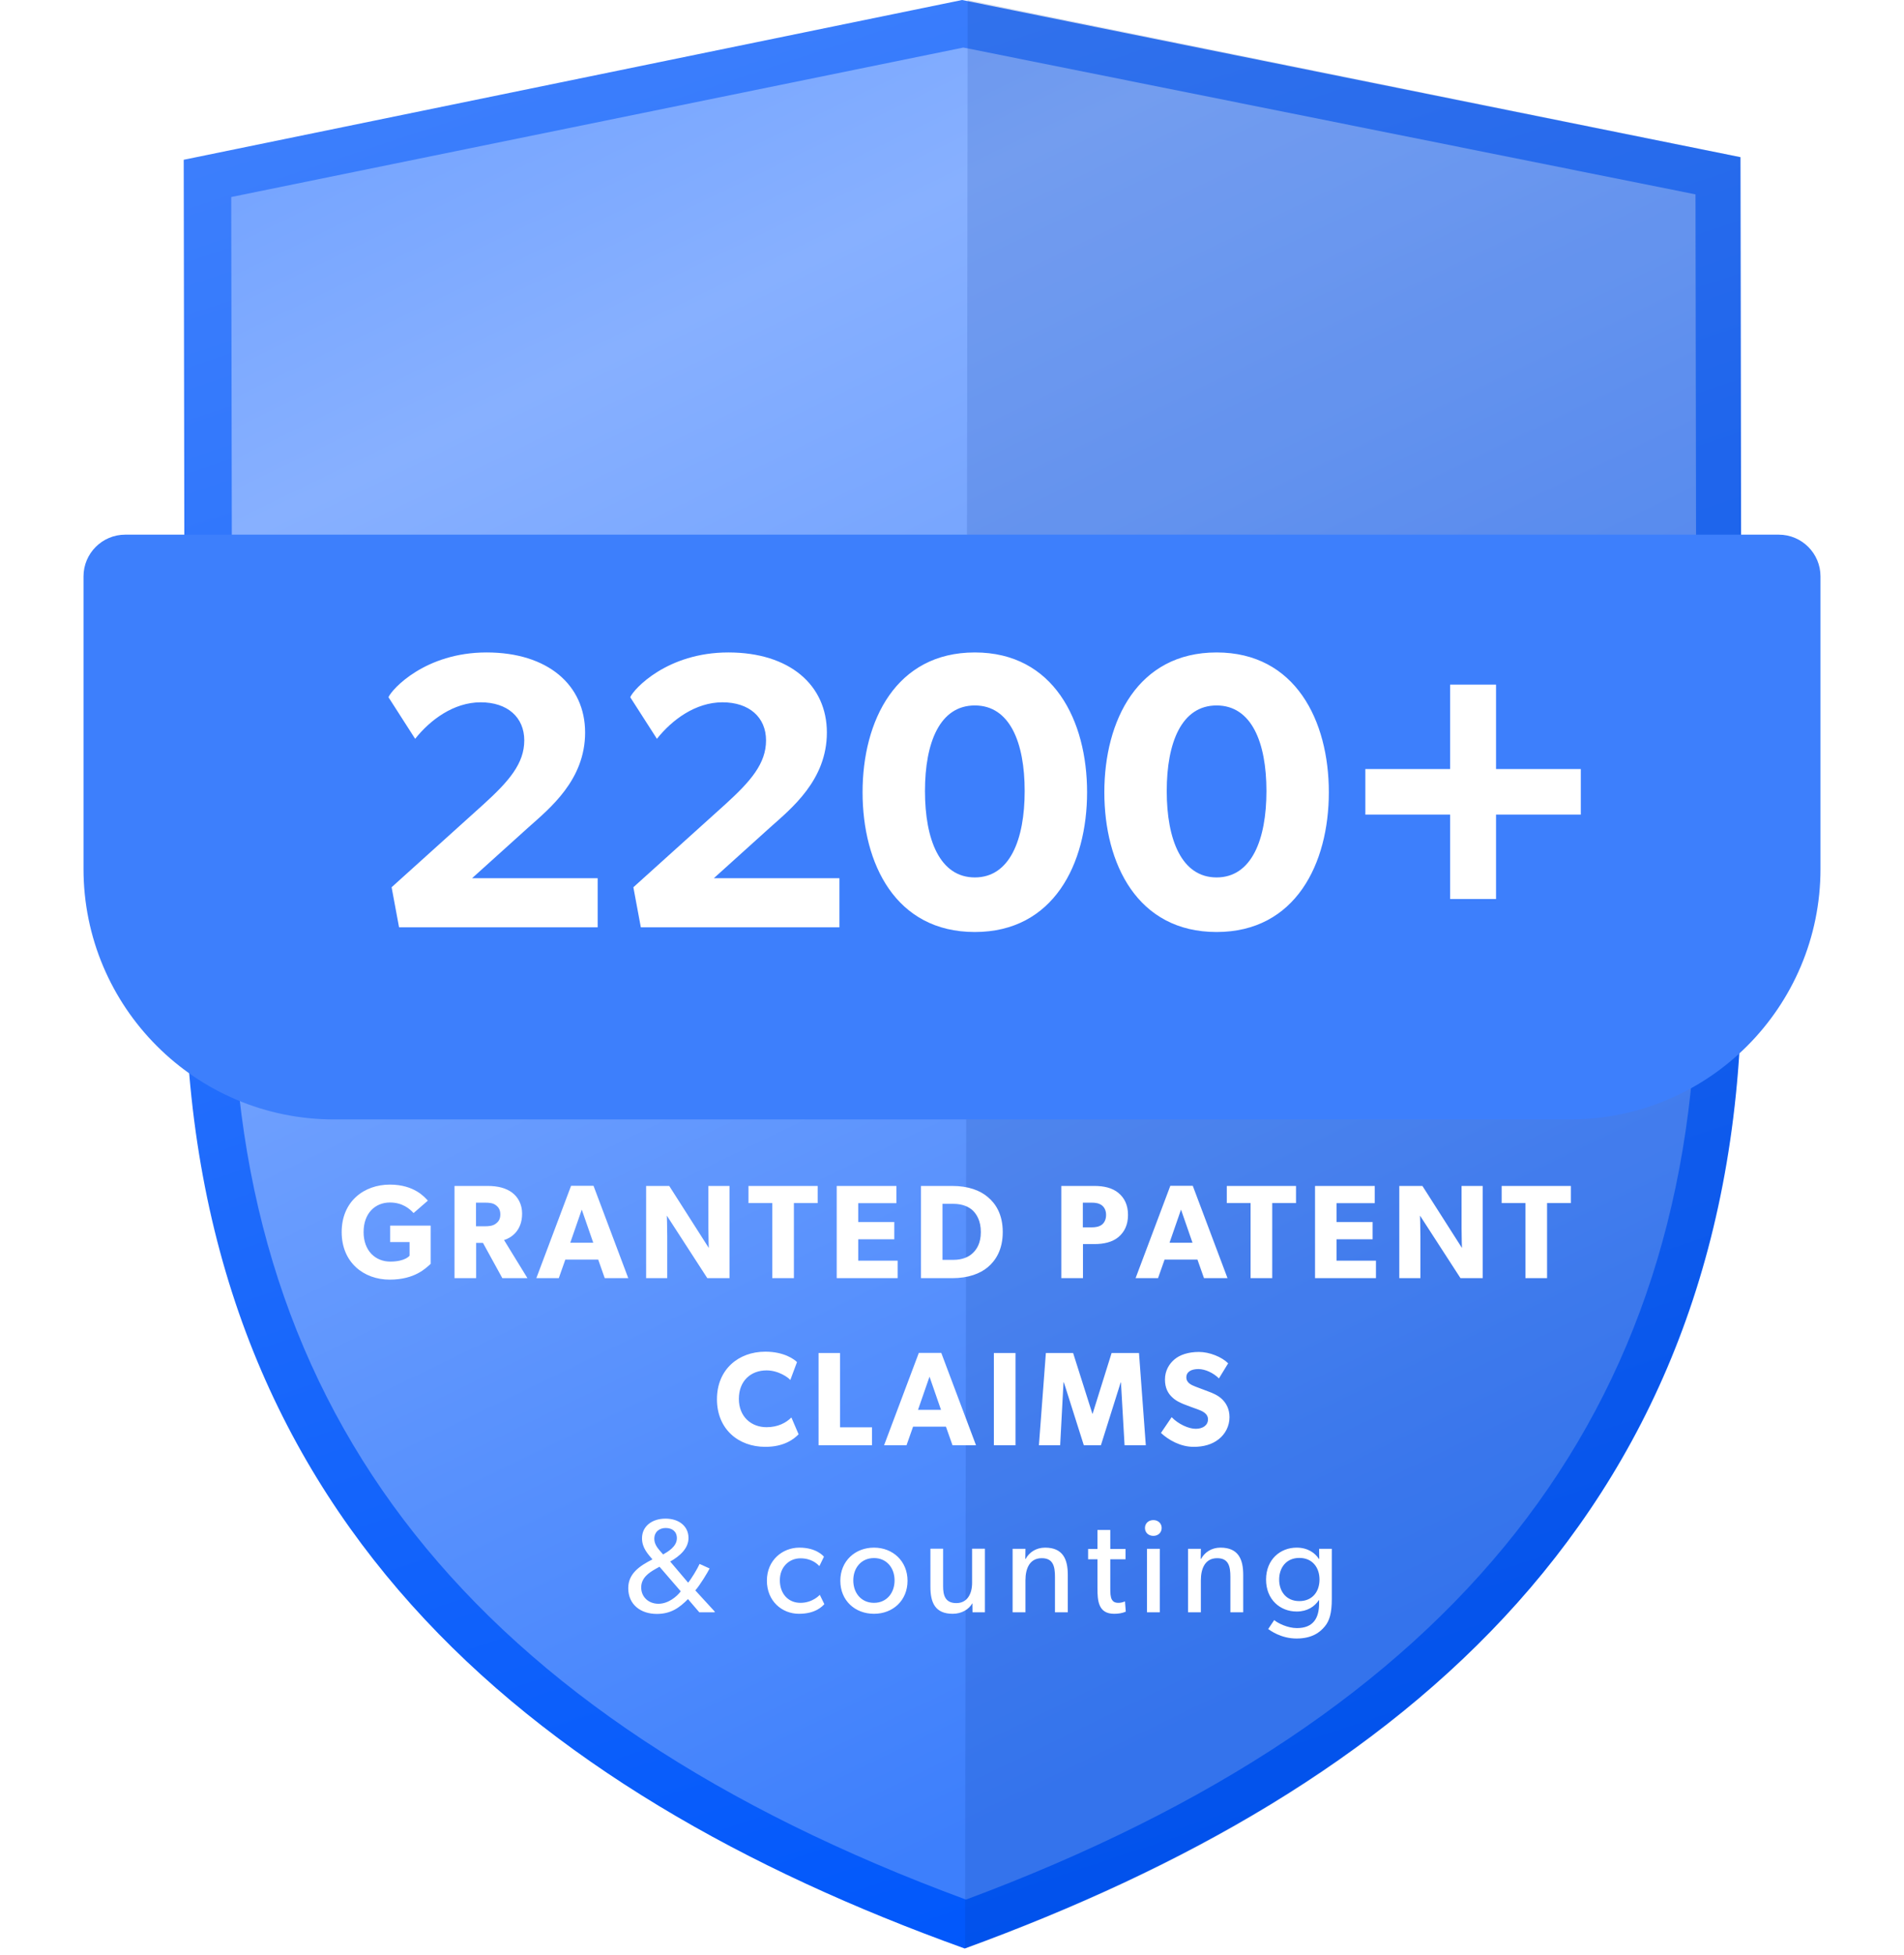 <svg xmlns="http://www.w3.org/2000/svg" width="228" height="234" viewBox="0 0 228 234" fill="none"><path d="M115.209 0L208.419 18.814L208.574 116.465C208.729 180.842 167.873 214.114 115.521 233.242C63.171 214.426 22.31 181.151 22.155 116.777L22 19.125L115.209 0Z" fill="url(#paint0_linear_19756_58227)"></path><path d="M203.032 23.267L203.187 116.46C203.187 169.045 174.585 205.452 115.673 227.388C56.603 205.608 28.001 169.357 27.846 116.777L27.69 23.584L115.362 5.693L203.032 23.267Z" fill="url(#paint1_linear_19756_58227)"></path><path d="M115.878 0L115.569 233.245C167.421 214.429 208.422 181.199 208.576 116.825L208.416 18.807L115.878 0Z" fill="#003395" fill-opacity="0.15"></path><g filter="url(#filter0_d_19756_58227)"><path d="M10 64C10 61.239 12.239 59 15 59H213C215.761 59 218 61.239 218 64V99C218 115.569 204.569 129 188 129H40C23.431 129 10 115.569 10 99V64Z" fill="#3D7FFC"></path></g><path d="M71.569 111V105.125H56.529L63.25 99.062C65.835 96.759 70.065 93.375 70.065 87.688C70.065 82.001 65.6 78.1 58.268 78.1C50.936 78.1 46.941 82.471 46.518 83.458L49.714 88.44C51.5 86.184 54.32 84.069 57.563 84.069C60.759 84.069 62.78 85.855 62.78 88.628C62.78 91.401 60.947 93.516 57.892 96.289L46.894 106.206L47.787 111H71.569ZM100.52 111V105.125H85.48L92.201 99.062C94.786 96.759 99.016 93.375 99.016 87.688C99.016 82.001 94.551 78.1 87.219 78.1C79.887 78.1 75.892 82.471 75.469 83.458L78.665 88.44C80.451 86.184 83.271 84.069 86.514 84.069C89.71 84.069 91.731 85.855 91.731 88.628C91.731 91.401 89.898 93.516 86.843 96.289L75.845 106.206L76.738 111H100.52ZM130.175 94.832C130.175 86.278 126.18 78.1 116.733 78.1C107.286 78.1 103.291 86.278 103.291 94.832C103.291 103.386 107.239 111.564 116.733 111.564C126.18 111.564 130.175 103.386 130.175 94.832ZM122.702 94.691C122.702 100.519 120.916 105.031 116.733 105.031C112.55 105.031 110.764 100.519 110.764 94.691C110.764 88.863 112.55 84.445 116.733 84.445C120.916 84.445 122.702 88.863 122.702 94.691ZM159.126 94.832C159.126 86.278 155.131 78.1 145.684 78.1C136.237 78.1 132.242 86.278 132.242 94.832C132.242 103.386 136.19 111.564 145.684 111.564C155.131 111.564 159.126 103.386 159.126 94.832ZM151.653 94.691C151.653 100.519 149.867 105.031 145.684 105.031C141.501 105.031 139.715 100.519 139.715 94.691C139.715 88.863 141.501 84.445 145.684 84.445C149.867 84.445 151.653 88.863 151.653 94.691ZM189.299 97.511V92.059H179.147V81.954H173.648V92.059H163.496V97.511H173.648V107.616H179.147V97.511H189.299Z" fill="white"></path><path d="M51.571 151.288V146.712H46.723V148.68H49.043V150.312C49.043 150.312 48.531 151.016 46.739 151.016C44.947 151.016 43.539 149.72 43.539 147.48C43.539 145.24 44.915 143.944 46.691 143.944C48.195 143.944 49.059 144.696 49.523 145.208L51.235 143.72C50.883 143.336 49.619 141.8 46.691 141.8C43.603 141.8 40.915 143.8 40.915 147.48C40.915 151.16 43.603 153.176 46.659 153.176C49.699 153.176 51.011 151.784 51.571 151.288ZM63.161 153L60.361 148.44C61.177 148.184 62.521 147.368 62.521 145.272C62.521 144.168 62.041 143.288 61.305 142.744C60.585 142.216 59.625 141.96 58.393 141.96H54.425V153H57.017V148.776H57.833L60.153 153H63.161ZM59.913 145.368C59.913 145.944 59.689 146.248 59.353 146.488C59.033 146.728 58.617 146.792 58.025 146.792H57.001V143.96H58.025C58.617 143.96 59.033 144.008 59.353 144.248C59.689 144.488 59.913 144.808 59.913 145.368ZM75.233 153L71.073 141.944H68.385L64.225 153H66.913L67.697 150.776H71.633L72.417 153H75.233ZM71.041 148.76H68.289L69.665 144.792L71.041 148.76ZM87.356 153V141.96H84.828V146.968C84.828 148.136 84.876 149.384 84.876 149.384L80.14 141.96H77.372V153H79.9V148.008C79.9 146.84 79.852 145.512 79.852 145.512L84.7 153H87.356ZM97.916 144.008V141.96H89.628V144.008H92.476V153H95.068V144.008H97.916ZM107.49 153V150.904H102.77V148.344H107.09V146.28H102.77V144.024H107.346V141.96H100.194V153H107.49ZM120.077 147.48C120.077 145.336 119.213 144.056 118.285 143.288C117.373 142.504 115.949 141.96 114.029 141.96H110.285V153H114.029C115.949 153 117.373 152.456 118.285 151.688C119.213 150.904 120.077 149.624 120.077 147.48ZM117.453 147.48C117.453 148.84 116.941 149.576 116.477 150.008C116.013 150.456 115.245 150.808 114.173 150.808H112.861V144.104H114.173C115.245 144.104 116.013 144.456 116.477 144.888C116.941 145.336 117.453 146.12 117.453 147.48ZM135.075 145.432C135.075 144.248 134.659 143.4 133.923 142.792C133.187 142.184 132.179 141.96 131.043 141.96H127.091V153H129.683V148.92H131.043C132.179 148.92 133.187 148.696 133.923 148.088C134.659 147.464 135.075 146.616 135.075 145.432ZM132.451 145.432C132.451 145.992 132.227 146.392 131.923 146.616C131.603 146.84 131.235 146.92 130.675 146.92H129.667V143.96H130.675C131.235 143.96 131.603 144.04 131.923 144.264C132.227 144.488 132.451 144.872 132.451 145.432ZM146.992 153L142.832 141.944H140.144L135.984 153H138.672L139.456 150.776H143.392L144.176 153H146.992ZM142.8 148.76H140.048L141.424 144.792L142.8 148.76ZM155.194 144.008V141.96H146.906V144.008H149.754V153H152.346V144.008H155.194ZM164.768 153V150.904H160.048V148.344H164.368V146.28H160.048V144.024H164.624V141.96H157.472V153H164.768ZM177.547 153V141.96H175.019V146.968C175.019 148.136 175.067 149.384 175.067 149.384L170.331 141.96H167.563V153H170.091V148.008C170.091 146.84 170.043 145.512 170.043 145.512L174.891 153H177.547ZM188.107 144.008V141.96H179.819V144.008H182.667V153H185.259V144.008H188.107ZM95.63 171.688L94.766 169.672C94.158 170.296 93.166 170.84 91.79 170.84C89.982 170.84 88.478 169.608 88.478 167.448C88.478 165.288 89.918 164.04 91.79 164.04C93.246 164.04 94.43 164.92 94.638 165.192L95.438 163.048C95.15 162.744 93.918 161.8 91.646 161.8C88.43 161.8 85.854 163.928 85.854 167.496C85.854 171.048 88.398 173.192 91.646 173.192C93.902 173.192 95.07 172.264 95.63 171.688ZM104.421 173V170.856H100.597V161.96H98.02V173H104.421ZM116.875 173L112.715 161.944H110.027L105.867 173H108.555L109.339 170.776H113.275L114.059 173H116.875ZM112.683 168.76H109.931L111.307 164.792L112.683 168.76ZM121.606 173V161.96H119.014V173H121.606ZM137.208 173L136.392 161.96H133.112L130.84 169.224H130.808L128.504 161.96H125.24L124.408 173H126.952L127.352 165.48H127.4L129.784 173H131.832L134.2 165.48H134.232L134.664 173H137.208ZM147.23 169.64C147.23 168.648 146.83 167.976 146.366 167.512C145.87 167.016 145.134 166.728 144.83 166.616C144.478 166.472 143.662 166.184 143.182 165.992C142.686 165.8 142.062 165.544 142.062 164.872C142.062 164.2 142.67 163.88 143.502 163.88C144.334 163.88 145.326 164.36 145.966 165L147.07 163.192C146.318 162.44 144.846 161.832 143.566 161.832C142.286 161.832 141.278 162.184 140.654 162.712C140.014 163.24 139.502 164.072 139.502 165.128C139.502 166.168 139.886 166.808 140.366 167.256C140.846 167.72 141.406 167.928 141.678 168.056C142.046 168.216 142.878 168.504 143.358 168.68C143.838 168.856 144.654 169.144 144.654 169.896C144.654 170.632 144.014 171.032 143.182 171.032C142.334 171.032 141.102 170.472 140.302 169.64L139.022 171.528C139.918 172.36 141.342 173.192 142.942 173.192C144.126 173.192 145.15 172.904 145.934 172.28C146.734 171.656 147.23 170.696 147.23 169.64Z" fill="white"></path><path d="M85.583 193V192.904L83.263 190.376C83.839 189.72 84.735 188.232 84.975 187.752L83.775 187.208C83.503 187.816 82.751 189.048 82.399 189.448L80.255 186.92C81.423 186.264 82.447 185.336 82.447 184.104C82.447 182.696 81.311 181.784 79.695 181.784C78.079 181.784 76.879 182.696 76.879 184.136C76.879 185.288 77.583 186.008 78.127 186.664C76.591 187.448 75.231 188.36 75.231 190.104C75.231 192.088 76.735 193.192 78.655 193.192C80.335 193.192 81.359 192.456 82.383 191.416L83.743 193H85.583ZM81.055 184.136C81.055 185.144 79.935 185.768 79.407 186.072L78.959 185.56C78.671 185.224 78.351 184.76 78.351 184.2C78.351 183.384 78.943 182.904 79.711 182.904C80.495 182.904 81.055 183.32 81.055 184.136ZM78.975 187.544L81.519 190.488C81.039 191.128 80.015 191.976 78.847 191.976C77.679 191.976 76.783 191.176 76.783 190.024C76.783 188.856 77.727 188.248 78.511 187.8L78.975 187.544ZM98.713 192.024L98.169 190.904C98.169 190.904 97.337 191.864 95.849 191.864C94.377 191.864 93.385 190.76 93.385 189.16C93.385 187.56 94.505 186.536 95.849 186.536C97.193 186.536 97.865 187.208 98.121 187.464L98.665 186.344C98.585 186.248 97.753 185.256 95.721 185.256C93.705 185.256 91.833 186.76 91.833 189.208C91.833 191.64 93.625 193.176 95.673 193.176C97.705 193.176 98.489 192.248 98.713 192.024ZM108.675 189.224C108.675 186.872 106.915 185.256 104.659 185.256C102.387 185.256 100.627 186.872 100.627 189.224C100.627 191.592 102.387 193.176 104.659 193.176C106.915 193.176 108.675 191.592 108.675 189.224ZM107.123 189.176C107.123 190.68 106.179 191.864 104.659 191.864C103.123 191.864 102.179 190.68 102.179 189.176C102.179 187.688 103.123 186.504 104.659 186.504C106.179 186.504 107.123 187.688 107.123 189.176ZM117.943 193V185.384H116.407V189.464C116.407 190.744 115.863 191.896 114.519 191.896C113.159 191.896 112.935 190.92 112.935 189.88V185.384H111.415V189.944C111.415 191.832 111.975 193.176 114.087 193.176C115.159 193.176 116.023 192.648 116.439 191.912L116.455 193H117.943ZM127.866 193V188.504C127.866 186.68 127.306 185.256 125.146 185.256C124.042 185.256 123.226 185.848 122.826 186.6H122.778L122.794 185.4H121.258V193H122.794V189.176C122.794 187.72 123.322 186.52 124.746 186.52C126.106 186.52 126.33 187.48 126.33 188.76V193H127.866ZM134.81 192.92L134.714 191.688C134.714 191.688 134.378 191.864 133.93 191.864C133.498 191.864 133.29 191.72 133.146 191.48C132.97 191.16 132.954 190.728 132.954 190.088V186.648H134.778V185.416H132.954V183.144H131.418V185.416H130.298V186.648H131.418V190.12C131.418 191.608 131.514 193.176 133.418 193.176C133.946 193.176 134.41 193.096 134.81 192.92ZM139.107 182.904C139.107 182.36 138.691 181.96 138.115 181.96C137.523 181.96 137.107 182.36 137.107 182.904C137.107 183.448 137.523 183.848 138.115 183.848C138.691 183.848 139.107 183.448 139.107 182.904ZM138.883 193V185.4H137.347V193H138.883ZM148.872 193V188.504C148.872 186.68 148.312 185.256 146.152 185.256C145.048 185.256 144.232 185.848 143.832 186.6H143.784L143.8 185.4H142.264V193H143.8V189.176C143.8 187.72 144.328 186.52 145.752 186.52C147.112 186.52 147.336 187.48 147.336 188.76V193H148.872ZM159.48 191.4V185.4H157.96L157.976 186.6H157.928C157.48 185.896 156.6 185.256 155.272 185.256C153.32 185.256 151.608 186.664 151.608 189.08C151.608 191.496 153.32 192.904 155.272 192.904C156.552 192.904 157.416 192.312 157.928 191.544H157.96V191.928C157.96 193.72 157.24 194.888 155.304 194.888C154.168 194.888 152.984 194.28 152.584 193.928L151.864 195C152.088 195.16 153.384 196.136 155.256 196.136C157.144 196.136 158.088 195.368 158.648 194.68C159.208 194.008 159.48 193.08 159.48 191.4ZM158.008 189.08C158.008 190.52 157.16 191.656 155.592 191.656C154.04 191.656 153.176 190.52 153.176 189.08C153.176 187.64 154.04 186.488 155.592 186.488C157.16 186.488 158.008 187.64 158.008 189.08Z" fill="white"></path><defs><filter id="filter0_d_19756_58227" x="0" y="54" width="228" height="90" filterUnits="userSpaceOnUse" color-interpolation-filters="sRGB"><feFlood flood-opacity="0" result="BackgroundImageFix"></feFlood><feColorMatrix in="SourceAlpha" type="matrix" values="0 0 0 0 0 0 0 0 0 0 0 0 0 0 0 0 0 0 127 0" result="hardAlpha"></feColorMatrix><feOffset dy="5"></feOffset><feGaussianBlur stdDeviation="5"></feGaussianBlur><feColorMatrix type="matrix" values="0 0 0 0 0.094 0 0 0 0 0.188 0 0 0 0 0.247 0 0 0 0.19 0"></feColorMatrix><feBlend mode="normal" in2="BackgroundImageFix" result="effect1_dropShadow_19756_58227"></feBlend><feBlend mode="normal" in="SourceGraphic" in2="effect1_dropShadow_19756_58227" result="shape"></feBlend></filter><linearGradient id="paint0_linear_19756_58227" x1="69" y1="0.002" x2="145" y2="228.002" gradientUnits="userSpaceOnUse"><stop stop-color="#3D7FFC"></stop><stop offset="1" stop-color="#0057FB"></stop></linearGradient><linearGradient id="paint1_linear_19756_58227" x1="42" y1="6.002" x2="156" y2="241.002" gradientUnits="userSpaceOnUse"><stop stop-color="#72A2FF"></stop><stop offset="0.177" stop-color="#87B0FF"></stop><stop offset="0.859" stop-color="#3D7FFC"></stop></linearGradient></defs></svg>